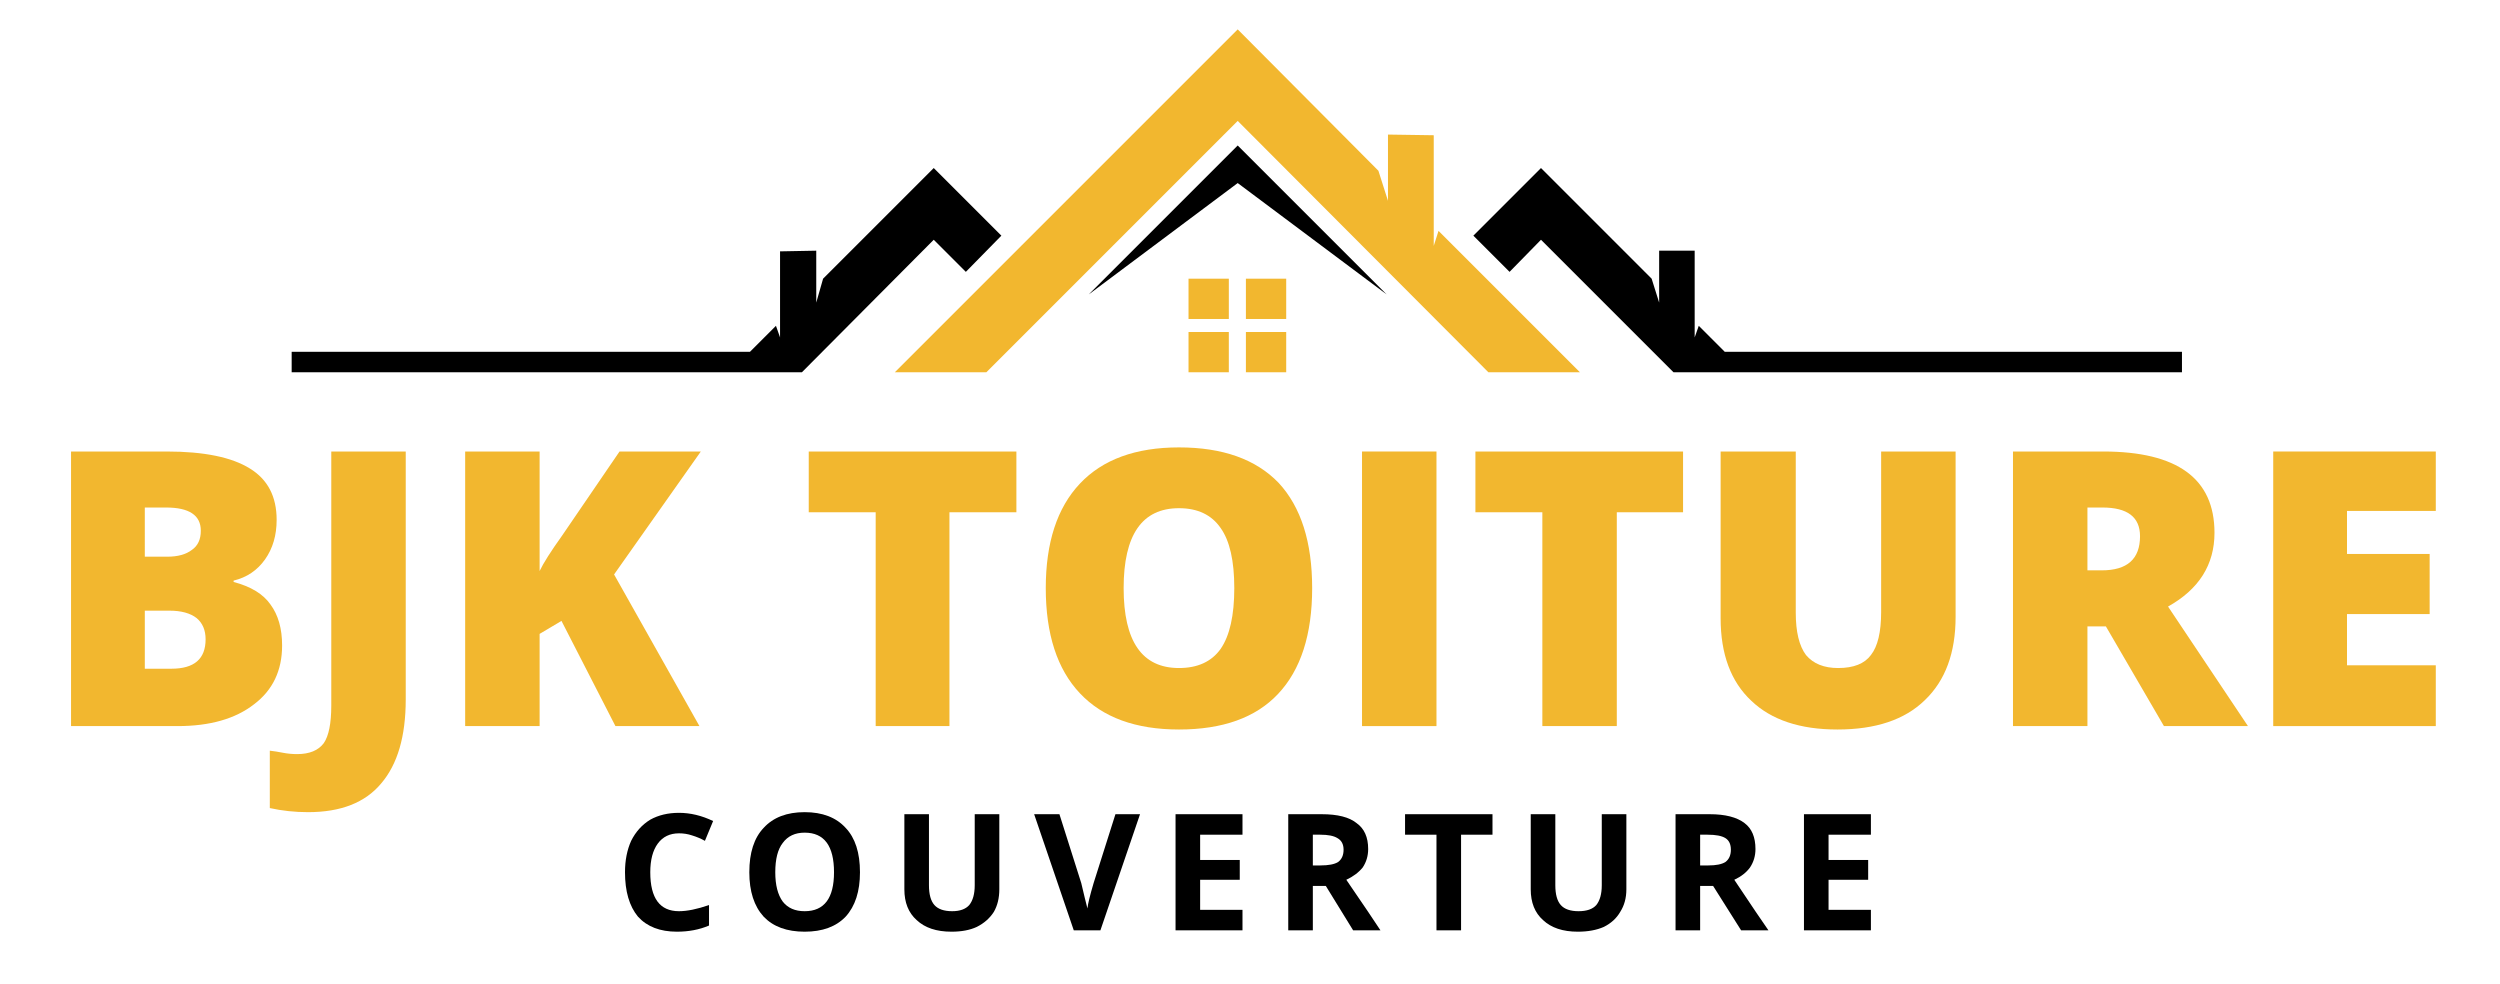 <svg xmlns="http://www.w3.org/2000/svg" viewBox="0 0 366 144" width="366" height="144"><title>90s Style Modern Renewal Construction Builders Logo (2)-svg</title><defs><clipPath clipPathUnits="userSpaceOnUse" id="cp1"><path d="m131 4.34h101v50.25h-101z"></path></clipPath><clipPath clipPathUnits="userSpaceOnUse" id="cp2"><path d="m173 48h7v6.59h-7z"></path></clipPath><clipPath clipPathUnits="userSpaceOnUse" id="cp3"><path d="m182 48h7v6.59h-7z"></path></clipPath><clipPath clipPathUnits="userSpaceOnUse" id="cp4"><path d="m42.69 24h104.31v30.59h-104.31z"></path></clipPath><clipPath clipPathUnits="userSpaceOnUse" id="cp5"><path d="m215 24h104.44v30.59h-104.44z"></path></clipPath></defs><style>		.s0 { fill: #000000 } 		.s1 { fill: #f2b72f } 	</style><g id="Layer"><g id="Layer"><g id="Layer"><path id="Layer" class="s0" d="m99.4 122q-2 0-3.1 1.5-1.1 1.5-1.1 4.2 0 5.7 4.2 5.7 1.8 0 4.4-0.9v3q-2.1 0.9-4.7 0.9-3.7 0-5.7-2.2-1.9-2.3-1.9-6.5 0-2.6 0.9-4.6 1-2 2.8-3.1 1.8-1 4.2-1 2.5 0 5 1.2l-1.2 2.9q-0.9-0.5-1.9-0.8-0.9-0.3-1.9-0.3z"></path></g></g></g><g id="Layer"><g id="Layer"><g id="Layer"><path id="Layer" fill-rule="evenodd" class="s0" d="m125.9 127.7q0 4.2-2.1 6.5-2.1 2.2-6 2.2-3.9 0-6-2.2-2.1-2.3-2.1-6.5 0-4.3 2.1-6.5 2.1-2.3 6-2.3 3.9 0 6 2.3 2.1 2.2 2.1 6.5zm-12.4 0q0 2.8 1.1 4.3 1.1 1.4 3.2 1.4 4.3 0 4.3-5.7 0-5.8-4.3-5.8-2.1 0-3.2 1.5-1.1 1.4-1.1 4.3z"></path></g></g></g><g id="Layer"><g id="Layer"><g id="Layer"><path id="Layer" class="s0" d="m146.3 119.2v11q0 1.9-0.8 3.3-0.9 1.4-2.5 2.2-1.5 0.7-3.7 0.7-3.3 0-5.1-1.7-1.8-1.6-1.8-4.5v-11h3.6v10.4q0 2 0.8 2.9 0.8 0.9 2.6 0.9 1.7 0 2.5-0.9 0.8-1 0.8-2.9v-10.4z"></path></g></g></g><g id="Layer"><g id="Layer"><g id="Layer"><path id="Layer" class="s0" d="m163.3 119.2h3.6l-5.8 17h-3.9l-5.8-17h3.7l3.2 10.1q0.2 0.9 0.5 2.1 0.3 1.2 0.4 1.6 0.1-1 0.9-3.7z"></path></g></g></g><g id="Layer"><g id="Layer"><g id="Layer"><path id="Layer" class="s0" d="m181.9 136.2h-9.8v-17h9.8v3h-6.2v3.7h5.8v2.9h-5.8v4.4h6.2z"></path></g></g></g><g id="Layer"><g id="Layer"><g id="Layer"><path id="Layer" fill-rule="evenodd" class="s0" d="m192.2 129.7v6.5h-3.6v-17h4.9q3.5 0 5.1 1.3 1.7 1.2 1.7 3.8 0 1.5-0.8 2.7-0.9 1.1-2.4 1.8 3.9 5.7 5 7.4h-4l-4-6.5zm0-3h1.1q1.8 0 2.6-0.5 0.8-0.6 0.8-1.8 0-1.2-0.9-1.7-0.8-0.5-2.5-0.5h-1.1z"></path></g></g></g><g id="Layer"><g id="Layer"><g id="Layer"><path id="Layer" class="s0" d="m213.9 136.2h-3.6v-14h-4.6v-3h12.8v3h-4.6z"></path></g></g></g><g id="Layer"><g id="Layer"><g id="Layer"><path id="Layer" class="s0" d="m238.1 119.2v11q0 1.9-0.9 3.3-0.8 1.4-2.4 2.2-1.6 0.7-3.8 0.7-3.3 0-5.1-1.7-1.8-1.6-1.8-4.5v-11h3.6v10.4q0 2 0.8 2.9 0.8 0.9 2.6 0.9 1.8 0 2.6-0.9 0.8-1 0.8-2.9v-10.4z"></path></g></g></g><g id="Layer"><g id="Layer"><g id="Layer"><path id="Layer" fill-rule="evenodd" class="s0" d="m248.9 129.7v6.5h-3.6v-17h5q3.4 0 5.1 1.3 1.6 1.2 1.6 3.8 0 1.5-0.8 2.7-0.8 1.1-2.3 1.8 3.8 5.7 5 7.4h-4l-4.1-6.5zm0-3h1.2q1.7 0 2.5-0.5 0.8-0.6 0.8-1.8 0-1.2-0.8-1.7-0.8-0.5-2.6-0.5h-1.1z"></path></g></g></g><g id="Layer"><g id="Layer"><g id="Layer"><path id="Layer" class="s0" d="m273.9 136.2h-9.8v-17h9.8v3h-6.2v3.7h5.8v2.9h-5.8v4.4h6.2z"></path></g></g></g><g id="Layer"><g id="Layer"><g id="Layer"><path id="Layer" fill-rule="evenodd" class="s1" d="m10.4 66.1h14q8.2 0 12.2 2.5 3.9 2.4 3.9 7.5 0 3.4-1.7 5.8-1.7 2.4-4.6 3.1v0.2q3.8 1 5.4 3.3 1.7 2.3 1.7 6 0 5.5-4.1 8.6-4.1 3.2-11.2 3.2h-15.6zm10.8 15.4h3.3q2.3 0 3.6-1 1.3-0.9 1.3-2.8 0-3.4-5.1-3.4h-3.1zm0 7.9v8.5h3.9q5 0 5-4.3 0-2-1.3-3.1-1.4-1.1-4-1.1z"></path></g></g></g><g id="Layer"><g id="Layer"><g id="Layer"><path id="Layer" class="s1" d="m45.1 118.9q-2.9 0-5.6-0.6v-8.4q0.9 0.1 1.9 0.3 1 0.2 2.1 0.2 2.7 0 3.9-1.6 1.1-1.6 1.1-5.5v-37.2h10.9v36.3q0 8.1-3.6 12.3-3.5 4.2-10.7 4.2z"></path></g></g></g><g id="Layer"><g id="Layer"><g id="Layer"><path id="Layer" class="s1" d="m102.4 106.3h-12.3l-7.9-15.4-3.2 1.9v13.5h-10.9v-40.2h10.9v17.5q0.8-1.7 3.3-5.2l8.4-12.3h11.9l-12.7 18z"></path></g></g></g><g id="Layer"><g id="Layer"><g id="Layer">			</g></g></g><g id="Layer"><g id="Layer"><g id="Layer"><path id="Layer" class="s1" d="m139 106.3h-10.8v-31.3h-9.8v-8.9h30.4v8.9h-9.8z"></path></g></g></g><g id="Layer"><g id="Layer"><g id="Layer"><path id="Layer" fill-rule="evenodd" class="s1" d="m192.1 86.1q0 10.2-5 15.5-4.9 5.2-14.5 5.2-9.5 0-14.5-5.3-5-5.3-5-15.4 0-10 5-15.3 5-5.3 14.5-5.3 9.6 0 14.6 5.2 4.9 5.3 4.9 15.4zm-27.6 0q0 11.7 8.1 11.7 4.1 0 6.1-2.8 2-2.9 2-8.9 0-6-2-8.8-2-2.9-6.1-2.9-8.1 0-8.1 11.7z"></path></g></g></g><g id="Layer"><g id="Layer"><g id="Layer"><path id="Layer" class="s1" d="m199.4 106.3v-40.2h10.9v40.2z"></path></g></g></g><g id="Layer"><g id="Layer"><g id="Layer"><path id="Layer" class="s1" d="m236.7 106.3h-10.9v-31.3h-9.8v-8.9h30.4v8.9h-9.7z"></path></g></g></g><g id="Layer"><g id="Layer"><g id="Layer"><path id="Layer" class="s1" d="m286.3 66.1v24.2q0 7.9-4.5 12.2-4.4 4.3-12.8 4.3-8.2 0-12.6-4.2-4.5-4.2-4.5-12.1v-24.4h11v23.6q0 4.2 1.5 6.2 1.6 1.9 4.7 1.9 3.4 0 4.8-1.9 1.5-1.9 1.5-6.3v-23.5z"></path></g></g></g><g id="Layer"><g id="Layer"><g id="Layer"><path id="Layer" fill-rule="evenodd" class="s1" d="m305.6 91.7v14.6h-10.9v-40.2h13.2q16.3 0 16.3 11.9 0 7-6.8 10.8l11.7 17.5h-12.3l-8.5-14.6zm0-8.2h2.1q5.6 0 5.6-5 0-4.2-5.5-4.2h-2.2z"></path></g></g></g><g id="Layer"><g id="Layer"><g id="Layer"><path id="Layer" class="s1" d="m356.6 106.3h-23.8v-40.2h23.8v8.7h-13v6.3h12.1v8.8h-12.1v7.5h13z"></path></g></g></g><g id="Clip-Path" clip-path="url(#cp1)"><g id="Layer"><path id="Layer" class="s1" d="m181.2 4.3l20.6 20.7 1.4 4.4v-9.7l6.7 0.1v16.2l0.7-2.2 20.7 20.7h-13.4l-36.7-36.8-36.8 36.8h-13.4z"></path></g></g><g id="Clip-Path" clip-path="url(#cp2)"><g id="Layer"><path id="Layer" class="s1" d="m179.9 54.5h-5.9v-5.9h5.9z"></path></g></g><g id="Clip-Path" clip-path="url(#cp3)"><g id="Layer"><path id="Layer" class="s1" d="m188.3 54.5h-5.9v-5.9h5.9z"></path></g></g><path id="Layer" class="s1" d="m179.9 46.7h-5.9v-5.9h5.9z"></path><path id="Layer" class="s1" d="m188.3 46.7h-5.9v-5.9h5.9z"></path><path id="Layer" class="s0" d="m181.2 26.8l21.8 16.3-21.8-21.8-21.8 21.8z"></path><g id="Clip-Path" clip-path="url(#cp4)"><g id="Layer"><path id="Layer" class="s0" d="m120.5 40.8l-1 3.5v-7.6l-5.3 0.1v12.6l-0.6-1.7-3.8 3.8h-67.1v3h74.7l19.3-19.4 4.7 4.7 5.2-5.3-9.9-9.9z"></path></g></g><g id="Clip-Path" clip-path="url(#cp5)"><g id="Layer"><path id="Layer" class="s0" d="m252.5 51.5l-3.8-3.8-0.6 1.7v-12.7h-5.2v7.6l-1.1-3.5-16.2-16.2-9.9 9.9 5.3 5.3 4.6-4.7 19.4 19.4h74.6v-3z"></path></g></g></svg>